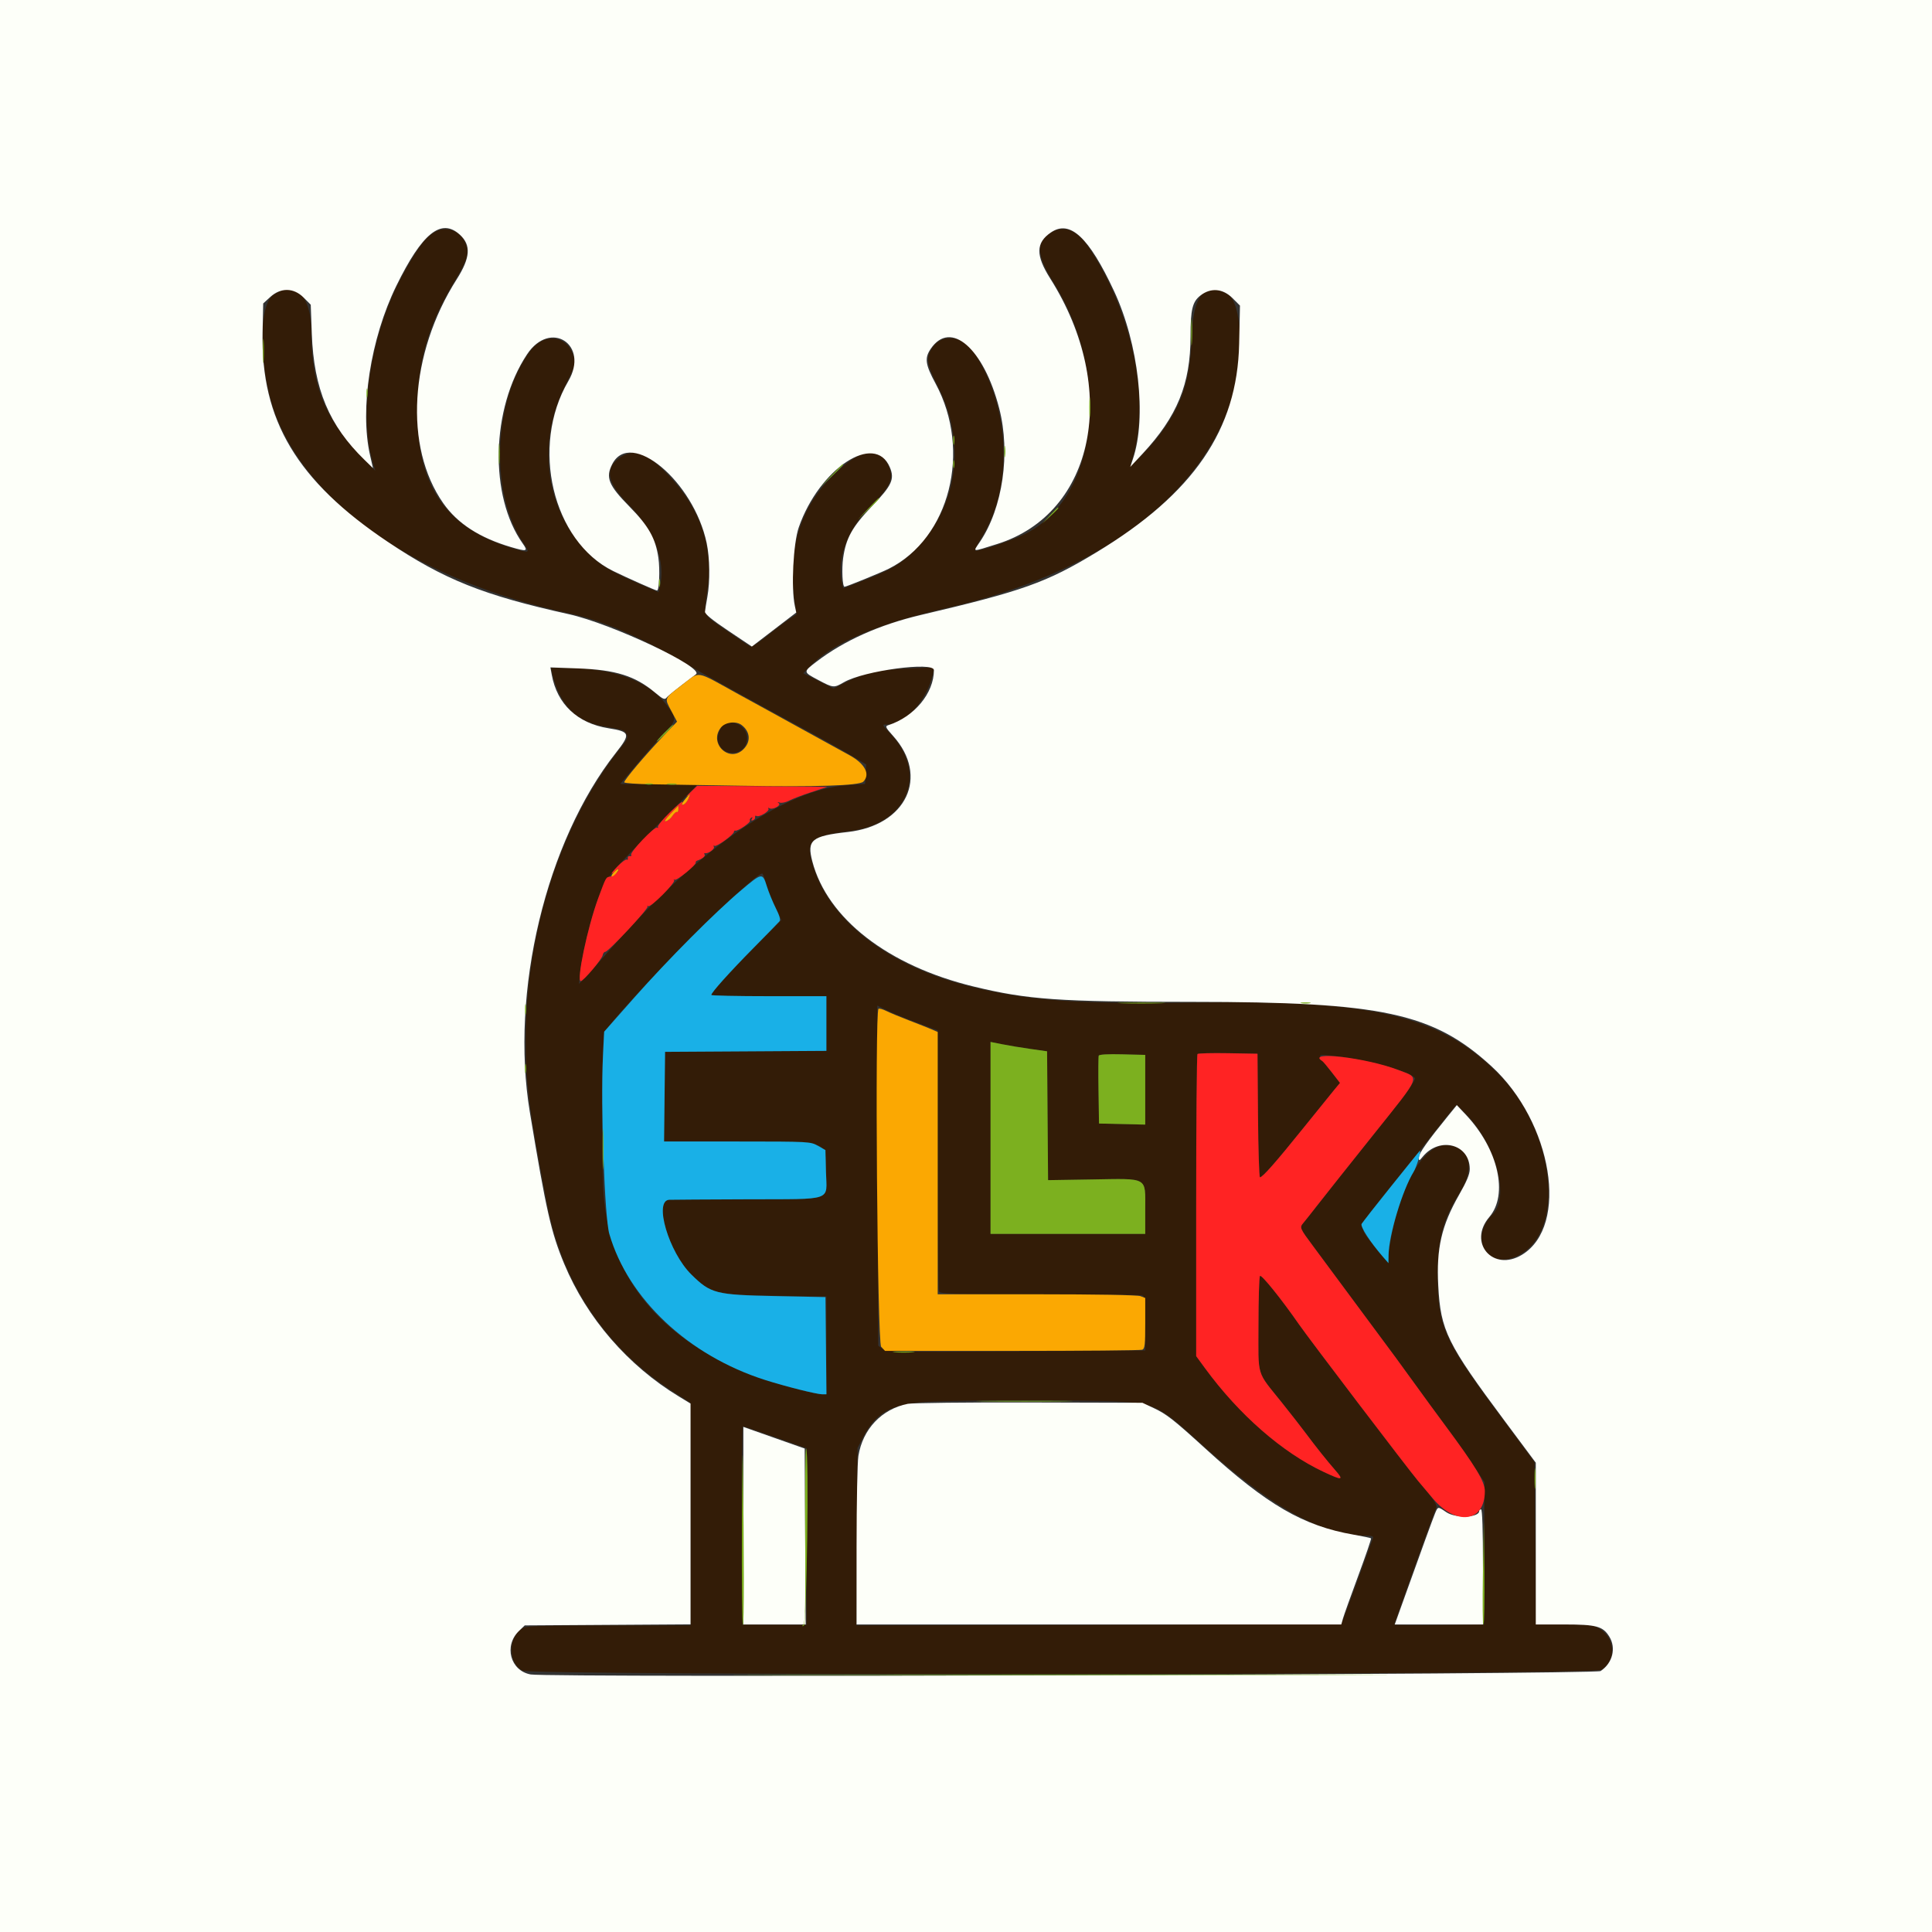 <svg id="svg" version="1.1" xmlns="http://www.w3.org/2000/svg" xmlns:xlink="http://www.w3.org/1999/xlink" width="400" height="400" viewBox="0, 0, 400,400"><rect x="0" y="0" width="400" height="400" fill="#333333" stroke="none"/><g id="svgg"><path id="path0" d="M90.430 47.831 C 88.242 48.887,86.543 51.092,83.269 57.120 C 76.792 69.047,74.168 85.540,77.146 95.594 L 77.699 97.461 74.592 94.252 C 67.267 86.684,64.453 79.587,64.453 68.679 C 64.453 61.210,61.144 57.994,56.601 61.049 C 53.226 63.318,53.690 77.889,57.422 86.855 C 65.221 105.589,87.711 120.538,117.773 126.972 C 124.486 128.408,132.140 131.653,140.820 136.742 C 145.061 139.229,155.778 145.166,165.625 150.484 C 169.600 152.630,174.310 155.262,176.093 156.332 L 179.335 158.279 179.218 160.292 L 179.102 162.305 175.391 162.560 C 162.440 163.449,144.527 175.835,126.547 196.332 C 124.514 198.648,122.180 201.257,121.360 202.127 L 119.867 203.711 120.116 201.367 C 120.530 197.457,122.252 190.324,123.796 186.125 C 125.452 181.617,125.477 181.588,137.687 169.246 L 144.345 162.515 136.386 162.410 L 128.427 162.305 131.634 158.478 C 133.397 156.373,135.960 153.480,137.329 152.049 C 140.174 149.075,140.197 148.849,137.964 145.897 C 134.228 140.959,127.075 138.330,117.278 138.293 L 114.048 138.281 114.305 139.355 C 115.886 145.948,119.215 149.386,124.986 150.385 C 129.128 151.102,129.255 151.145,129.706 151.987 C 130.074 152.676,129.900 153.090,128.516 154.815 C 116.269 170.078,108.874 192.710,108.839 215.039 C 108.824 224.433,109.535 229.918,113.309 249.517 C 116.415 265.649,125.515 279.199,139.144 287.985 L 142.936 290.430 142.952 313.477 L 142.968 336.523 126.074 336.523 C 112.838 336.523,108.985 336.635,108.280 337.037 C 105.156 338.819,105.100 344.294,108.190 345.892 C 110.215 346.939,329.797 346.772,331.518 345.723 C 334.806 343.718,334.422 338.843,330.832 337.012 C 329.738 336.454,328.446 336.329,323.784 336.329 L 318.076 336.328 317.890 319.522 L 317.704 302.715 316.567 301.178 C 315.941 300.333,312.788 296.075,309.559 291.715 C 298.959 277.406,297.656 274.379,297.656 264.062 C 297.656 256.556,298.790 252.352,302.324 246.757 C 305.609 241.556,304.186 237.109,299.238 237.109 C 294.102 237.109,288.692 247.824,287.404 260.547 C 287.316 261.407,287.018 261.157,284.900 258.442 C 280.967 253.401,280.541 254.922,288.750 244.689 C 292.698 239.768,296.752 234.687,297.760 233.398 C 298.768 232.109,300.030 230.531,300.565 229.892 L 301.538 228.729 302.955 230.087 C 309.503 236.361,312.754 247.689,309.063 251.376 C 303.989 256.445,307.974 263.052,314.252 259.981 C 324.337 255.047,322.030 234.140,310.084 222.194 C 298.204 210.313,284.347 207.037,248.242 207.571 C 223.062 207.943,212.490 207.182,200.413 204.125 C 184.204 200.022,172.258 190.952,168.562 179.942 C 166.576 174.025,167.417 173.123,175.906 172.073 C 187.855 170.594,192.217 160.310,184.427 151.986 C 182.552 149.982,182.559 150.000,183.637 150.000 C 187.417 150.000,191.972 144.973,193.160 139.489 L 193.449 138.157 188.033 138.399 C 181.831 138.677,179.035 139.289,175.253 141.197 L 172.577 142.547 169.445 140.972 L 166.313 139.398 167.434 138.219 C 172.289 133.115,181.295 129.255,196.484 125.770 C 227.506 118.653,249.108 102.492,255.320 81.752 C 257.666 73.921,257.073 62.686,254.223 60.948 C 249.520 58.080,247.000 61.031,246.727 69.727 C 246.449 78.552,244.775 83.729,240.223 89.844 C 238.036 92.782,233.736 97.069,234.150 95.898 C 238.374 83.957,234.750 65.172,225.564 51.401 C 222.918 47.433,220.060 46.392,217.270 48.379 C 214.446 50.389,214.671 52.963,218.156 58.552 C 230.213 77.887,227.268 103.226,212.106 110.604 C 209.146 112.044,202.618 114.224,201.956 113.993 C 201.759 113.924,202.295 112.772,203.147 111.433 C 209.920 100.798,209.205 83.959,201.506 72.770 C 199.104 69.278,194.746 69.032,192.828 72.279 C 191.672 74.235,191.911 75.540,194.274 80.209 C 200.237 91.987,198.137 105.558,188.998 114.305 C 186.263 116.924,184.325 118.030,178.480 120.308 L 174.609 121.816 174.362 120.828 C 173.161 116.044,175.389 109.713,179.837 105.273 C 184.619 100.500,185.276 98.969,183.782 96.081 C 181.687 92.028,177.520 93.121,171.678 99.256 C 165.351 105.899,162.990 114.477,164.586 125.022 L 164.915 127.193 163.409 128.190 C 162.580 128.738,160.539 130.283,158.872 131.624 C 157.206 132.965,155.626 133.968,155.363 133.855 C 155.099 133.741,152.861 132.250,150.391 130.541 C 145.354 127.057,145.662 127.705,146.457 122.266 C 147.763 113.329,145.141 105.492,138.499 98.478 C 134.117 93.851,131.271 92.762,128.476 94.643 C 125.086 96.925,125.584 99.838,130.160 104.489 C 135.546 109.963,137.913 116.284,136.573 121.619 L 136.324 122.612 131.736 120.610 C 125.862 118.047,123.748 116.695,121.094 113.805 C 112.806 104.781,111.217 91.400,117.054 79.783 C 119.214 75.484,119.253 75.351,118.782 73.780 C 117.451 69.339,112.651 68.779,109.738 72.724 C 102.002 83.200,101.394 102.360,108.474 112.605 C 109.824 114.558,109.679 114.603,105.836 113.423 C 91.810 109.115,85.887 99.891,86.435 83.203 C 86.737 73.971,88.938 66.816,94.106 58.261 C 96.833 53.746,97.223 52.370,96.360 50.305 C 95.353 47.895,92.641 46.764,90.430 47.831 M150.089 149.871 C 149.222 150.220,148.355 152.353,148.631 153.460 C 149.534 157.077,154.688 156.506,154.688 152.789 C 154.688 150.542,152.256 148.999,150.089 149.871 M158.530 182.715 C 158.798 183.735,159.640 185.903,160.399 187.532 L 161.780 190.493 156.365 195.930 C 151.174 201.142,147.266 205.468,147.266 205.999 C 147.266 206.137,152.627 206.250,159.180 206.250 L 171.094 206.250 171.094 211.910 L 171.094 217.570 154.395 217.672 L 137.695 217.773 137.591 227.038 L 137.486 236.302 153.090 236.413 C 172.373 236.549,170.846 236.017,171.008 242.659 C 171.158 248.802,172.808 248.231,154.724 248.300 C 146.432 248.332,139.165 248.376,138.574 248.398 C 135.293 248.519,138.467 259.279,143.140 263.878 C 147.196 267.869,148.142 268.107,160.645 268.275 L 171.094 268.416 171.094 278.544 L 171.094 288.672 170.206 288.672 C 169.718 288.672,167.564 288.229,165.421 287.688 C 140.504 281.398,126.495 267.400,124.967 247.266 C 124.467 240.680,124.594 214.947,125.132 213.867 C 127.170 209.776,155.793 180.859,157.805 180.859 C 157.935 180.859,158.261 181.694,158.530 182.715 M187.563 210.861 C 189.140 211.474,191.265 212.284,192.285 212.661 L 194.141 213.346 194.141 240.039 C 194.141 254.721,194.247 267.011,194.378 267.351 C 194.590 267.904,196.793 267.969,215.244 267.969 C 226.590 267.969,236.152 268.075,236.491 268.206 C 237.015 268.407,237.109 269.295,237.109 274.025 L 237.109 279.607 210.449 279.780 C 185.839 279.940,183.714 279.902,182.813 279.290 L 181.836 278.627 181.736 243.406 L 181.636 208.185 183.167 208.966 C 184.008 209.395,185.987 210.248,187.563 210.861 M213.374 217.175 L 216.787 217.658 216.889 230.997 L 216.992 244.336 226.072 244.192 C 237.878 244.004,237.109 243.572,237.109 250.400 L 237.109 255.469 221.094 255.469 L 205.078 255.469 205.078 235.595 L 205.078 215.720 207.520 216.206 C 208.862 216.474,211.497 216.910,213.374 217.175 M237.109 225.621 L 237.109 232.837 232.324 232.727 L 227.539 232.617 227.432 225.795 C 227.373 222.043,227.394 218.791,227.479 218.568 C 227.577 218.311,229.355 218.208,232.371 218.285 L 237.109 218.405 237.109 225.621 M260.455 230.957 C 260.511 237.993,260.694 243.750,260.862 243.750 C 261.395 243.750,264.157 240.615,269.751 233.661 C 272.745 229.938,275.698 226.288,276.312 225.549 L 277.429 224.207 275.726 222.040 C 272.532 217.977,272.542 218.291,275.625 218.567 C 282.178 219.154,291.681 221.691,292.921 223.184 C 293.233 223.561,291.108 226.470,284.265 235.034 C 279.277 241.277,274.141 247.743,272.852 249.403 C 271.563 251.063,270.199 252.784,269.821 253.227 C 269.039 254.145,269.102 254.292,271.871 258.008 C 273.108 259.667,282.971 272.976,289.018 281.145 C 290.009 282.484,291.963 285.172,293.359 287.118 C 294.756 289.064,297.362 292.627,299.150 295.035 C 300.939 297.444,303.509 301.084,304.862 303.125 L 307.322 306.836 307.274 321.585 L 307.227 336.334 297.949 336.429 C 292.846 336.481,288.672 336.452,288.672 336.364 C 288.672 336.149,295.151 317.981,296.277 315.039 C 296.770 313.750,297.268 312.411,297.383 312.063 C 297.572 311.492,296.640 310.145,293.632 306.641 C 291.772 304.473,271.113 277.327,268.945 274.202 C 265.305 268.955,261.121 263.764,260.861 264.174 C 260.695 264.435,260.556 268.991,260.553 274.299 C 260.546 285.403,260.025 283.679,265.430 290.431 C 267.148 292.578,269.346 295.396,270.313 296.693 C 272.467 299.584,274.745 302.440,276.484 304.429 C 278.297 306.503,277.915 306.555,274.081 304.759 C 265.492 300.734,256.525 292.899,249.473 283.258 L 247.656 280.773 247.656 249.632 C 247.656 232.503,247.778 218.368,247.926 218.220 C 248.075 218.071,250.931 217.998,254.274 218.057 L 260.352 218.164 260.455 230.957 M231.713 290.191 C 238.879 290.596,240.218 291.249,247.528 297.908 C 263.065 312.062,273.432 317.898,283.147 317.960 C 284.163 317.967,284.407 318.104,284.229 318.567 C 284.103 318.896,282.647 322.895,280.995 327.454 C 279.343 332.012,277.884 335.871,277.753 336.028 C 277.622 336.185,254.968 336.361,227.412 336.419 L 177.309 336.523 177.424 318.164 L 177.539 299.805 178.643 297.656 C 181.287 292.507,184.518 290.687,191.797 290.245 C 198.076 289.864,225.267 289.827,231.713 290.191 M160.566 297.581 L 166.992 299.849 166.992 318.126 L 166.992 336.402 160.352 336.380 L 153.711 336.357 153.610 315.835 C 153.554 304.547,153.651 295.313,153.824 295.313 C 153.997 295.313,157.031 296.333,160.566 297.581 " stroke="none" fill="#331c07" fill-rule="evenodd"></path><path id="path1" d="M0.000 200.000 L 0.000 400.000 200.000 400.000 L 400.000 400.000 400.000 200.000 L 400.000 0.000 200.000 0.000 L 0.000 0.000 0.000 200.000 M95.221 48.603 C 97.570 50.756,97.382 53.380,94.561 57.813 C 84.743 73.237,83.586 92.529,91.778 104.195 C 94.730 108.398,99.283 111.345,105.799 113.270 C 109.095 114.244,109.384 114.158,108.237 112.547 C 101.255 102.742,101.665 84.582,109.122 73.357 C 113.961 66.072,122.075 71.357,117.658 78.917 C 109.748 92.453,114.390 112.061,126.965 118.232 C 129.799 119.623,135.739 122.266,136.031 122.266 C 136.482 122.266,136.663 117.942,136.314 115.497 C 135.737 111.467,134.296 108.913,130.325 104.883 C 125.981 100.475,125.328 98.859,126.764 96.081 C 130.565 88.732,143.596 99.632,146.308 112.427 C 146.970 115.553,147.030 120.409,146.446 123.633 C 146.212 124.922,145.993 126.280,145.960 126.650 C 145.918 127.108,147.464 128.373,150.781 130.594 L 155.664 133.864 160.259 130.342 L 164.854 126.820 164.556 125.422 C 163.770 121.734,164.239 112.447,165.376 109.183 C 169.630 96.978,181.159 89.389,184.241 96.766 C 185.253 99.188,184.653 100.499,180.589 104.746 C 176.452 109.069,175.153 111.394,174.569 115.520 C 174.243 117.819,174.417 121.484,174.852 121.484 C 175.223 121.484,182.396 118.561,184.007 117.752 C 196.643 111.415,201.217 93.367,193.717 79.444 C 191.569 75.458,191.385 74.164,192.688 72.231 C 196.805 66.122,203.672 72.091,206.882 84.570 C 209.255 93.796,207.612 105.152,202.888 112.171 C 201.404 114.376,201.032 114.328,206.445 112.635 C 226.730 106.289,231.886 80.495,217.435 57.655 C 214.396 52.852,214.436 50.260,217.584 48.122 C 221.527 45.442,225.420 49.059,230.648 60.257 C 235.749 71.184,237.460 86.413,234.555 95.039 L 234.003 96.680 236.551 93.945 C 243.732 86.236,246.482 79.512,246.487 69.645 C 246.489 64.032,246.882 62.441,248.588 61.140 C 250.711 59.521,253.188 59.737,255.164 61.713 L 256.721 63.270 256.552 71.186 C 256.172 88.971,247.104 102.205,226.953 114.384 C 216.599 120.642,211.807 122.349,190.625 127.329 C 182.108 129.332,174.717 132.642,169.043 136.994 C 166.247 139.139,166.244 139.107,169.421 140.794 C 172.534 142.447,172.638 142.456,174.735 141.245 C 178.861 138.863,193.359 136.919,193.359 138.748 C 193.359 143.523,189.271 148.432,183.852 150.163 C 183.227 150.363,183.366 150.652,184.905 152.364 C 192.459 160.766,187.664 170.904,175.495 172.260 C 168.037 173.092,167.034 173.920,168.177 178.307 C 171.266 190.168,183.847 199.943,201.563 204.245 C 212.798 206.974,219.155 207.420,246.875 207.426 C 286.136 207.433,296.702 209.705,308.761 220.734 C 321.433 232.325,324.933 253.795,315.125 259.777 C 309.131 263.434,303.804 257.293,308.351 251.967 C 312.326 247.310,310.202 237.943,303.569 230.878 L 301.621 228.803 299.828 231.005 C 295.564 236.240,293.751 238.807,293.763 239.591 C 293.776 240.406,293.799 240.402,294.587 239.453 C 298.097 235.230,304.297 236.885,304.297 242.045 C 304.297 243.103,303.687 244.572,302.081 247.384 C 298.449 253.743,297.367 258.464,297.776 266.180 C 298.268 275.486,299.570 278.132,311.603 294.292 L 317.969 302.841 317.969 319.585 L 317.969 336.328 323.867 336.328 C 330.525 336.328,331.857 336.689,333.197 338.857 C 334.658 341.221,333.860 344.352,331.384 345.975 C 330.313 346.676,113.715 347.364,109.875 346.678 C 105.653 345.924,104.259 340.726,107.456 337.662 L 108.644 336.523 125.807 336.414 L 142.969 336.305 142.969 313.448 L 142.969 290.591 140.583 289.143 C 129.984 282.710,121.509 272.917,116.824 261.688 C 114.102 255.165,113.091 250.705,109.700 230.273 C 105.572 205.399,113.037 174.237,127.529 155.842 C 130.607 151.936,130.472 151.488,126.006 150.782 C 119.552 149.761,115.339 145.794,114.232 139.695 L 113.956 138.180 119.576 138.384 C 127.484 138.672,131.500 139.931,135.668 143.430 C 137.262 144.769,137.617 144.922,138.012 144.439 C 138.402 143.962,139.797 142.853,144.092 139.604 C 145.912 138.227,126.674 129.132,117.773 127.161 C 100.084 123.244,91.922 119.982,80.273 112.174 C 61.520 99.603,53.977 86.980,54.364 68.817 L 54.492 62.829 55.951 61.492 C 58.131 59.496,60.813 59.546,62.878 61.621 L 64.335 63.086 64.558 69.141 C 64.976 80.538,68.137 88.084,75.491 95.235 L 77.219 96.915 76.616 94.258 C 74.445 84.693,76.707 70.107,82.056 59.180 C 87.414 48.233,91.359 45.064,95.221 48.603 M187.942 290.647 C 182.541 291.735,178.635 295.854,177.723 301.420 C 177.517 302.680,177.347 311.050,177.346 320.020 L 177.344 336.328 227.521 336.328 L 277.698 336.328 278.059 335.059 C 278.257 334.360,279.680 330.384,281.220 326.223 C 282.761 322.061,283.950 318.585,283.862 318.498 C 283.775 318.411,282.152 318.069,280.255 317.737 C 269.825 315.917,262.386 311.601,249.609 299.956 C 242.961 293.896,241.529 292.774,238.840 291.515 L 236.523 290.430 213.086 290.366 C 200.195 290.331,188.881 290.458,187.942 290.647 M153.906 315.877 L 153.906 336.328 160.355 336.328 L 166.805 336.328 166.703 318.118 L 166.602 299.907 160.254 297.667 L 153.906 295.427 153.906 315.877 M297.090 313.379 C 296.623 314.504,294.466 320.441,290.135 332.520 L 288.769 336.328 297.900 336.328 L 307.031 336.328 307.031 324.414 C 307.031 316.732,306.893 312.500,306.641 312.500 C 306.426 312.500,306.250 312.659,306.250 312.852 C 306.250 314.220,301.370 314.388,299.451 313.086 C 297.653 311.865,297.721 311.857,297.090 313.379 " stroke="none" fill="#fdfff9" fill-rule="evenodd"></path><path id="path2" d="M142.969 164.018 C 142.217 164.745,141.919 165.111,142.307 164.831 C 142.961 164.358,142.978 164.395,142.547 165.342 C 142.015 166.509,140.915 167.164,141.285 166.093 C 141.412 165.728,140.269 166.647,138.745 168.135 C 137.222 169.622,136.082 171.012,136.212 171.222 C 136.342 171.433,136.266 171.492,136.041 171.353 C 135.529 171.037,130.362 176.464,130.682 176.982 C 130.811 177.192,130.685 177.315,130.400 177.256 C 130.116 177.197,129.931 177.381,129.990 177.666 C 130.049 177.950,129.946 178.089,129.761 177.975 C 129.575 177.860,128.744 178.463,127.914 179.313 C 127.083 180.164,126.515 180.859,126.651 180.859 C 126.786 180.859,127.174 180.583,127.511 180.246 C 127.849 179.908,128.125 179.799,128.125 180.002 C 128.125 180.492,127.025 181.389,126.292 181.497 C 125.447 181.621,125.460 181.598,123.830 186.031 C 121.642 191.983,119.300 203.125,120.237 203.125 C 120.804 203.125,124.659 198.570,124.778 197.760 C 124.834 197.380,125.070 197.070,125.303 197.070 C 125.950 197.070,134.386 188.036,134.068 187.684 C 133.914 187.514,133.978 187.482,134.209 187.614 C 134.749 187.921,139.966 182.684,139.562 182.240 C 139.395 182.056,139.447 182.013,139.677 182.145 C 140.113 182.392,144.193 179.064,144.035 178.590 C 143.986 178.442,144.121 178.259,144.336 178.184 C 145.430 177.803,146.091 177.264,145.880 176.924 C 145.751 176.714,145.790 176.585,145.967 176.636 C 146.582 176.813,148.067 175.740,147.802 175.311 C 147.654 175.071,147.712 174.989,147.934 175.126 C 148.359 175.388,151.953 172.784,151.953 172.213 C 151.953 172.027,152.085 171.918,152.246 171.970 C 152.742 172.132,155.486 170.267,155.269 169.916 C 155.157 169.734,155.271 169.458,155.523 169.303 C 155.825 169.116,155.875 169.190,155.670 169.522 C 155.462 169.858,155.539 169.958,155.903 169.826 C 156.201 169.718,156.397 169.418,156.338 169.160 C 156.279 168.903,156.410 168.803,156.630 168.939 C 157.168 169.272,159.394 167.925,159.098 167.446 C 158.969 167.237,159.053 167.184,159.285 167.327 C 159.953 167.740,161.854 166.743,161.242 166.302 C 160.890 166.049,160.952 166.010,161.451 166.171 C 161.840 166.297,162.719 166.108,163.404 165.751 C 164.088 165.393,166.143 164.610,167.969 164.010 L 171.289 162.920 168.359 162.877 C 166.748 162.853,160.684 162.802,154.883 162.764 L 144.336 162.695 142.969 164.018 M140.458 167.549 C 140.458 167.963,140.327 168.221,140.168 168.123 C 140.008 168.024,139.598 168.371,139.257 168.892 C 138.915 169.414,138.303 169.927,137.896 170.034 C 137.400 170.163,137.695 169.664,138.793 168.514 C 139.693 167.571,140.436 166.799,140.444 166.798 C 140.451 166.798,140.458 167.136,140.458 167.549 M247.926 218.220 C 247.778 218.368,247.656 232.503,247.656 249.632 L 247.656 280.773 249.473 283.258 C 256.525 292.899,265.492 300.734,274.081 304.759 C 277.915 306.555,278.297 306.503,276.484 304.429 C 274.745 302.440,272.467 299.584,270.313 296.693 C 269.346 295.396,267.148 292.578,265.430 290.431 C 260.025 283.679,260.546 285.403,260.553 274.299 C 260.556 268.991,260.695 264.435,260.861 264.174 C 261.121 263.764,265.305 268.955,268.945 274.202 C 271.049 277.235,291.662 304.330,293.623 306.641 C 294.079 307.178,295.427 308.779,296.618 310.199 C 301.491 316.008,307.422 315.198,307.422 308.724 C 307.422 306.749,305.557 303.663,299.150 295.035 C 297.362 292.627,294.756 289.064,293.359 287.118 C 291.963 285.172,290.009 282.484,289.018 281.145 C 282.971 272.976,273.108 259.667,271.871 258.008 C 269.102 254.292,269.039 254.145,269.821 253.227 C 270.199 252.784,271.563 251.063,272.852 249.403 C 274.141 247.743,279.277 241.277,284.265 235.034 C 294.465 222.268,294.071 223.289,289.487 221.521 C 282.904 218.982,270.238 217.508,273.771 219.691 C 273.955 219.805,274.853 220.867,275.767 222.052 L 277.429 224.207 276.312 225.549 C 275.698 226.288,272.745 229.938,269.751 233.661 C 264.157 240.615,261.395 243.750,260.862 243.750 C 260.694 243.750,260.511 237.993,260.455 230.957 L 260.352 218.164 254.274 218.057 C 250.931 217.998,248.075 218.071,247.926 218.220 " stroke="none" fill="#ff2323" fill-rule="evenodd"></path><path id="path3" d="M153.445 184.320 C 147.959 188.947,138.386 198.562,131.358 206.505 L 125.084 213.597 124.831 218.810 C 124.342 228.911,125.178 252.110,126.152 255.469 C 130.059 268.936,142.573 280.672,158.398 285.709 C 162.546 287.030,169.095 288.672,170.212 288.672 L 171.107 288.672 171.003 278.613 L 170.898 268.555 160.547 268.341 C 148.151 268.086,147.157 267.831,143.140 263.878 C 138.467 259.279,135.293 248.519,138.574 248.398 C 139.165 248.376,146.432 248.332,154.724 248.300 C 172.814 248.231,171.158 248.807,171.008 242.630 L 170.898 238.109 169.336 237.225 C 167.788 236.349,167.634 236.341,152.630 236.335 L 137.486 236.328 137.591 227.051 L 137.695 217.773 154.395 217.672 L 171.094 217.570 171.094 211.910 L 171.094 206.250 159.180 206.250 C 152.627 206.250,147.266 206.137,147.266 205.999 C 147.266 205.503,151.062 201.273,155.980 196.289 C 158.736 193.496,161.164 191.005,161.376 190.754 C 161.640 190.442,161.400 189.577,160.616 188.020 C 159.986 186.767,159.153 184.731,158.765 183.496 C 157.869 180.640,157.795 180.651,153.445 184.320 M288.054 245.564 C 284.849 249.569,282.083 253.090,281.908 253.388 C 281.588 253.930,283.671 257.155,286.280 260.156 L 287.468 261.523 287.484 259.856 C 287.523 255.804,290.364 246.363,292.669 242.628 C 293.315 241.581,294.294 238.281,293.958 238.281 C 293.916 238.281,291.259 241.558,288.054 245.564 " stroke="none" fill="#19b0e7" fill-rule="evenodd"></path><path id="path4" d="M141.193 141.830 C 137.435 144.705,137.535 144.460,138.992 147.193 L 140.175 149.414 137.373 152.352 C 133.626 156.280,129.175 161.545,129.246 161.966 C 129.278 162.152,131.895 162.337,135.062 162.377 C 138.229 162.417,146.533 162.552,153.516 162.678 C 168.909 162.954,177.915 162.654,178.731 161.838 C 180.232 160.337,179.108 158.153,175.927 156.387 C 172.959 154.740,160.297 147.776,157.227 146.102 C 155.508 145.165,153.574 144.107,152.930 143.751 C 143.700 138.654,145.054 138.876,141.193 141.830 M153.549 150.110 C 155.341 151.486,155.501 153.544,153.936 155.108 C 151.002 158.043,146.671 153.914,149.247 150.639 C 150.142 149.501,152.395 149.224,153.549 150.110 M142.112 165.137 C 141.135 166.274,140.918 166.810,141.528 166.576 C 141.833 166.459,142.278 165.933,142.517 165.408 C 143.031 164.279,142.916 164.201,142.112 165.137 M138.793 168.514 C 137.695 169.664,137.400 170.163,137.896 170.034 C 138.303 169.927,138.915 169.414,139.257 168.892 C 139.598 168.371,140.008 168.024,140.168 168.123 C 140.327 168.221,140.458 167.963,140.458 167.549 C 140.458 167.136,140.451 166.798,140.444 166.798 C 140.436 166.799,139.693 167.571,138.793 168.514 M127.179 180.518 C 126.767 180.919,126.519 181.337,126.628 181.446 C 126.738 181.556,127.148 181.292,127.539 180.859 C 128.458 179.844,128.162 179.562,127.179 180.518 M181.884 208.871 C 181.105 209.650,181.645 277.983,182.437 278.833 L 183.234 279.688 209.554 279.688 C 224.030 279.688,236.152 279.581,236.491 279.450 C 237.012 279.250,237.109 278.391,237.109 273.972 L 237.109 268.731 236.107 268.350 C 235.503 268.120,226.986 267.969,214.623 267.969 L 194.141 267.969 194.141 240.814 L 194.141 213.659 192.871 213.110 C 192.173 212.808,190.107 211.991,188.281 211.295 C 186.455 210.599,184.324 209.714,183.544 209.328 C 182.765 208.943,182.018 208.737,181.884 208.871 " stroke="none" fill="#fba802" fill-rule="evenodd"></path><path id="path5" d="M246.632 68.750 C 246.632 71.221,246.696 72.231,246.773 70.996 C 246.851 69.761,246.851 67.739,246.773 66.504 C 246.696 65.269,246.632 66.279,246.632 68.750 M54.441 72.656 C 54.441 74.912,54.506 75.835,54.585 74.707 C 54.664 73.579,54.664 71.733,54.585 70.605 C 54.506 69.478,54.441 70.400,54.441 72.656 M75.880 81.445 C 75.884 82.305,75.964 82.610,76.058 82.124 C 76.151 81.638,76.147 80.935,76.050 80.562 C 75.952 80.188,75.875 80.586,75.880 81.445 M225.527 84.375 C 225.527 86.201,225.594 86.948,225.677 86.035 C 225.759 85.122,225.759 83.628,225.677 82.715 C 225.594 81.802,225.527 82.549,225.527 84.375 M197.364 91.211 C 197.368 92.070,197.448 92.376,197.542 91.890 C 197.635 91.404,197.632 90.701,197.534 90.327 C 197.436 89.954,197.360 90.352,197.364 91.211 M103.264 93.945 C 103.262 95.879,103.329 96.719,103.410 95.813 C 103.492 94.906,103.493 93.324,103.413 92.297 C 103.332 91.270,103.265 92.012,103.264 93.945 M207.924 93.555 C 207.927 94.629,208.003 95.022,208.093 94.428 C 208.183 93.834,208.180 92.956,208.087 92.475 C 207.995 91.995,207.921 92.480,207.924 93.555 M197.356 96.094 C 197.356 96.846,197.437 97.153,197.535 96.777 C 197.633 96.401,197.633 95.786,197.535 95.410 C 197.437 95.034,197.356 95.342,197.356 96.094 M172.058 98.535 L 169.727 100.977 172.168 98.645 C 174.436 96.479,174.788 96.094,174.499 96.094 C 174.439 96.094,173.340 97.192,172.058 98.535 M179.674 105.371 L 177.539 107.617 179.785 105.482 C 181.872 103.499,182.210 103.125,181.920 103.125 C 181.859 103.125,180.848 104.136,179.674 105.371 M217.364 106.738 L 215.820 108.398 217.480 106.854 C 219.024 105.418,219.320 105.078,219.025 105.078 C 218.961 105.078,218.214 105.825,217.364 106.738 M136.419 120.703 C 136.419 121.455,136.499 121.763,136.597 121.387 C 136.696 121.011,136.696 120.396,136.597 120.020 C 136.499 119.644,136.419 119.951,136.419 120.703 M137.500 151.758 C 136.551 152.725,135.863 153.516,135.970 153.516 C 136.078 153.516,136.942 152.725,137.891 151.758 C 138.839 150.791,139.528 150.000,139.420 150.000 C 139.313 150.000,138.449 150.791,137.500 151.758 M133.691 162.379 C 134.067 162.477,134.683 162.477,135.059 162.379 C 135.435 162.280,135.127 162.200,134.375 162.200 C 133.623 162.200,133.315 162.280,133.691 162.379 M138.184 162.385 C 138.667 162.478,139.458 162.478,139.941 162.385 C 140.425 162.292,140.029 162.216,139.063 162.216 C 138.096 162.216,137.700 162.292,138.184 162.385 M108.700 208.984 C 108.700 209.951,108.776 210.347,108.869 209.863 C 108.963 209.380,108.963 208.589,108.869 208.105 C 108.776 207.622,108.700 208.018,108.700 208.984 M232.324 207.713 C 234.526 207.783,238.130 207.783,240.332 207.713 C 242.534 207.644,240.732 207.587,236.328 207.587 C 231.924 207.587,230.122 207.644,232.324 207.713 M269.434 207.698 C 269.917 207.791,270.708 207.791,271.191 207.698 C 271.675 207.604,271.279 207.528,270.313 207.528 C 269.346 207.528,268.950 207.604,269.434 207.698 M205.078 235.595 L 205.078 255.469 221.094 255.469 L 237.109 255.469 237.109 250.400 C 237.109 243.572,237.878 244.004,226.072 244.192 L 216.992 244.336 216.889 230.997 L 216.787 217.658 213.374 217.175 C 211.497 216.910,208.862 216.474,207.520 216.206 L 205.078 215.720 205.078 235.595 M227.479 218.568 C 227.394 218.791,227.373 222.043,227.432 225.795 L 227.539 232.617 232.324 232.727 L 237.109 232.837 237.109 225.621 L 237.109 218.405 232.371 218.285 C 229.355 218.208,227.577 218.311,227.479 218.568 M108.692 221.289 C 108.697 222.148,108.777 222.454,108.870 221.968 C 108.963 221.482,108.960 220.779,108.862 220.406 C 108.764 220.032,108.688 220.430,108.692 221.289 M124.770 237.891 C 124.770 241.650,124.829 243.188,124.900 241.309 C 124.972 239.429,124.972 236.353,124.900 234.473 C 124.829 232.593,124.770 234.131,124.770 237.891 M185.254 279.975 C 186.274 280.055,187.944 280.055,188.965 279.975 C 189.985 279.894,189.150 279.828,187.109 279.828 C 185.068 279.828,184.233 279.894,185.254 279.975 M204.004 290.136 C 208.462 290.199,215.757 290.199,220.215 290.136 C 224.673 290.074,221.025 290.022,212.109 290.022 C 203.193 290.022,199.546 290.074,204.004 290.136 M153.604 315.700 C 153.556 327.020,153.647 336.364,153.809 336.463 C 154.075 336.628,154.070 321.656,153.799 302.539 C 153.741 298.457,153.653 304.379,153.604 315.700 M166.707 317.863 C 166.790 332.236,166.708 336.151,166.316 336.428 C 165.942 336.692,165.965 336.739,166.406 336.618 C 167.047 336.444,167.528 300.575,166.898 299.945 C 166.735 299.782,166.649 307.845,166.707 317.863 M317.717 306.055 C 317.716 307.988,317.782 308.829,317.864 307.922 C 317.945 307.015,317.946 305.433,317.866 304.406 C 317.785 303.379,317.718 304.121,317.717 306.055 M307.031 325.860 C 306.924 331.811,306.971 336.546,307.135 336.381 C 307.300 336.216,307.388 331.346,307.330 325.560 L 307.226 315.039 307.031 325.860 M164.551 346.777 C 194.790 346.833,244.272 346.833,274.512 346.777 C 304.751 346.722,280.010 346.677,219.531 346.677 C 159.053 346.677,134.312 346.722,164.551 346.777 " stroke="none" fill="#7cb01f" fill-rule="evenodd"></path></g></svg>